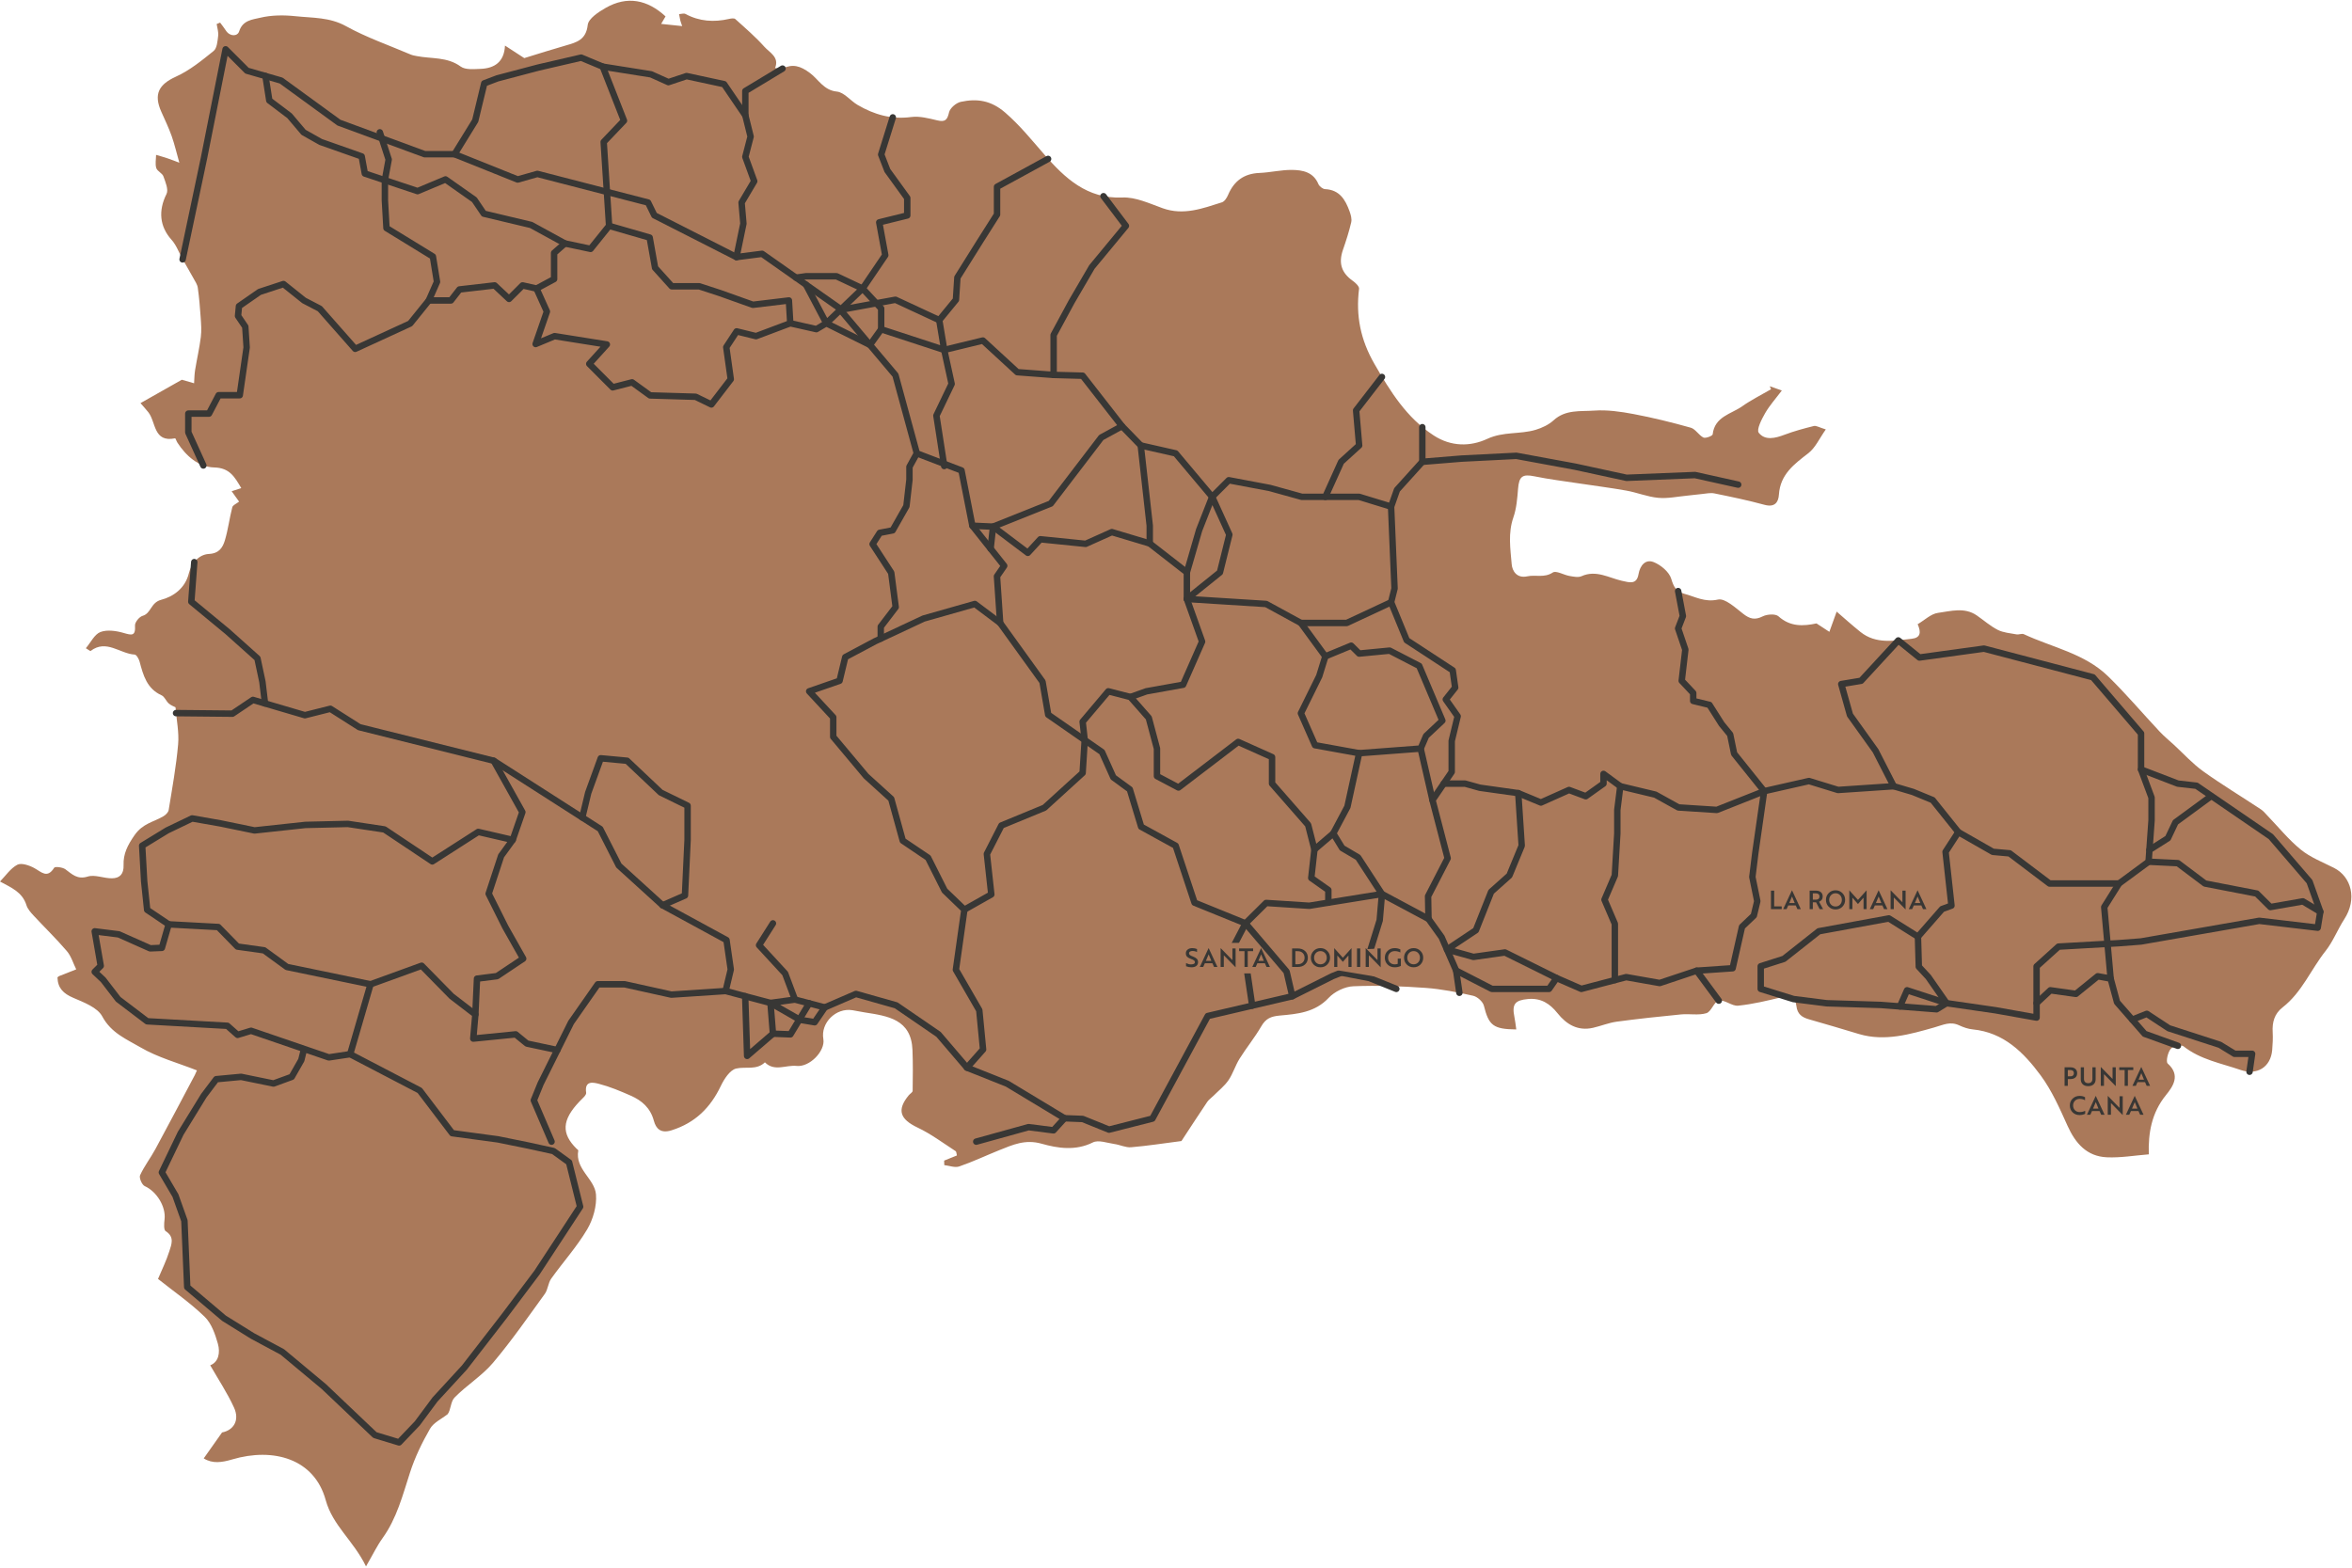 <svg width="732" height="488" viewBox="0 0 732 488" fill="none" xmlns="http://www.w3.org/2000/svg">
<path d="M471.851 320.453C464.688 320.361 463.353 319.171 461.825 313.082C461.505 311.8 459.794 310.261 458.477 309.968C453.592 308.869 448.643 307.871 443.657 307.514C436.183 306.983 428.663 306.699 421.18 307.011C418.536 307.121 415.334 308.677 413.505 310.628C409.251 315.178 403.725 315.645 398.346 316.122C395.483 316.378 393.937 317.065 392.528 319.5C390.515 322.98 387.926 326.13 385.786 329.555C384.459 331.67 383.746 334.188 382.346 336.239C381.093 338.07 379.263 339.499 377.671 341.092C377.04 341.733 376.244 342.255 375.741 342.978C372.823 347.319 369.978 351.705 367.691 355.193C361.973 355.926 356.997 356.714 352.002 357.126C350.328 357.263 348.58 356.356 346.851 356.118C344.601 355.798 341.856 354.754 340.127 355.624C334.739 358.316 329.177 357.437 324.201 356.027C319.041 354.562 315.19 356.366 310.963 358.05C306.819 359.717 302.766 361.649 298.549 363.096C297.195 363.563 295.448 362.858 293.884 362.684C293.865 362.208 293.856 361.75 293.838 361.283C295.091 360.77 296.354 360.257 297.808 359.68C297.68 359.232 297.698 358.527 297.397 358.325C293.509 355.807 289.749 352.978 285.595 351.009C280.088 348.399 279.045 345.524 282.824 340.946C283.226 340.46 284.031 340.021 284.04 339.545C284.104 335.314 284.15 331.084 283.985 326.853C283.61 317.266 276.319 316.277 269.184 315.16C267.885 314.959 266.595 314.675 265.296 314.464C260.145 313.64 255.361 318.402 256.248 323.456C256.889 327.128 252.004 332.265 247.887 331.807C244.612 331.45 241.017 333.675 238.062 330.69C235.418 333.236 232.015 331.926 229.087 332.631C227.166 333.098 225.373 335.873 224.349 338.015C221.11 344.81 216.362 349.525 209.026 351.842C205.586 352.932 204.15 351.293 203.491 348.857C202.412 344.883 199.795 342.603 196.328 341.074C193.108 339.654 189.824 338.272 186.43 337.393C184.774 336.972 181.847 336.202 182.423 340.14C182.542 340.918 181.188 341.989 180.41 342.814C174.793 348.692 174.702 352.886 179.441 357.574C179.633 357.757 179.999 357.986 179.971 358.142C178.91 363.956 185.103 366.96 185.487 371.831C185.771 375.393 184.582 379.578 182.734 382.7C179.523 388.121 175.223 392.873 171.546 398.029C170.576 399.384 170.539 401.408 169.561 402.763C164.31 410.015 159.196 417.404 153.423 424.235C149.984 428.301 145.208 431.204 141.458 435.049C140.223 436.313 140.332 438.877 139.335 440.196C137.46 441.688 134.944 442.814 133.837 444.746C131.358 449.059 129.135 453.629 127.616 458.353C125.32 465.432 123.509 472.62 119.063 478.8C117.325 481.218 116.017 483.965 113.912 487.6C109.97 479.505 103.548 474.918 101.361 466.942C97.839 454.114 85.132 450.497 72.252 454.306C69.059 455.249 66.141 455.689 63.406 453.976C65.199 451.44 66.9 449.032 69.114 445.9C72.6 445.241 74.704 442.219 72.81 438.108C70.724 433.566 67.925 429.363 65.427 424.995C67.998 424.025 68.611 421.095 67.806 418.265C66.964 415.289 65.802 411.92 63.671 409.868C59.188 405.528 53.983 401.939 49.18 398.111C50.342 395.337 51.751 392.498 52.693 389.522C53.352 387.425 54.422 385.044 51.559 383.241C50.919 382.838 51.065 380.832 51.211 379.605C51.687 375.595 48.741 370.879 45.045 369.222C44.176 368.837 43.234 366.621 43.6 365.834C44.899 362.986 46.875 360.449 48.375 357.675C52.51 350.038 56.554 342.337 60.625 334.664C60.808 334.316 60.954 333.959 61.292 333.199C55.364 330.855 49.098 329.179 43.71 326.02C39.447 323.529 34.589 321.57 31.826 316.396C30.344 313.622 26.109 312.029 22.806 310.609C19.76 309.309 17.976 307.606 17.885 304.245C18.031 304.135 18.214 303.916 18.433 303.833C20.19 303.119 21.956 302.441 23.721 301.746C22.77 299.832 22.157 297.643 20.812 296.068C17.537 292.232 13.896 288.715 10.456 285.007C9.569 284.046 8.599 282.965 8.233 281.775C6.943 277.608 3.312 276.226 0 274.403C1.766 272.609 3.266 270.301 5.397 269.184C6.669 268.525 9.121 269.367 10.676 270.219C12.899 271.427 14.683 273.588 16.86 270.118C17.134 269.679 19.467 269.953 20.336 270.585C22.459 272.133 24.032 273.872 27.316 272.856C29.549 272.169 32.302 273.433 34.827 273.405C37.279 273.387 38.559 272.078 38.459 269.294C38.34 265.814 39.675 263.141 41.862 259.991C44.432 256.282 47.817 255.898 50.864 254.085C51.559 253.673 52.382 252.876 52.492 252.162C53.599 245.358 54.834 238.564 55.438 231.706C55.767 227.979 54.944 224.151 54.623 220.159C54.258 219.967 53.27 219.628 52.547 219.005C51.687 218.263 51.23 216.862 50.287 216.441C45.713 214.381 44.588 210.233 43.454 205.984C43.234 205.133 42.475 203.787 41.908 203.759C37.334 203.512 33.098 198.897 28.204 202.633C28.094 202.724 27.573 202.285 26.722 201.781C28.268 199.95 29.42 197.432 31.268 196.736C33.345 195.948 36.172 196.36 38.45 197.02C41.002 197.761 42.228 198.091 42.017 194.703C41.953 193.723 43.335 192.002 44.368 191.709C47.076 190.931 46.866 187.57 50.168 186.709C53.791 185.766 57.615 183.248 58.795 178.404C59.49 175.547 61.722 172.608 65.034 172.434C68.199 172.278 69.315 170.429 69.992 168.194C70.999 164.834 71.41 161.308 72.298 157.893C72.472 157.225 73.597 156.794 74.411 156.144C73.697 155.155 72.993 154.166 72.096 152.912C73.267 152.527 74.109 152.252 75.088 151.941C73.02 148.462 71.502 145.632 66.672 145.513C61.805 145.394 57.944 141.979 55.209 137.776C54.925 137.336 54.642 136.42 54.505 136.439C47.68 137.831 48.586 131.348 46.143 128.298C45.356 127.319 44.515 126.394 43.728 125.487C48.165 122.978 52.474 120.533 56.59 118.208C57.889 118.583 59.152 118.949 60.405 119.306C60.497 117.951 60.497 116.569 60.716 115.222C61.274 111.789 62.07 108.373 62.5 104.921C62.756 102.907 62.592 100.828 62.454 98.795C62.244 95.71 61.988 92.624 61.558 89.574C61.411 88.54 60.725 87.56 60.204 86.608C59.115 84.63 57.963 82.689 56.846 80.711C55.712 78.687 54.925 76.352 53.407 74.667C49.674 70.528 49.217 65.584 51.824 60.374C52.501 59.028 51.486 56.647 50.855 54.889C50.507 53.9 48.952 53.304 48.641 52.316C48.247 51.07 48.558 49.587 48.577 48.213C49.793 48.571 51.019 48.9 52.218 49.312C53.544 49.761 54.843 50.283 55.813 50.649C54.944 47.582 54.331 44.908 53.425 42.344C52.51 39.771 51.321 37.298 50.205 34.79C47.744 29.286 49.446 26.265 54.779 23.847C59.033 21.924 62.811 18.829 66.489 15.863C67.541 15.011 67.696 12.822 67.897 11.193C68.053 9.993 67.614 8.72 67.431 7.484C67.788 7.328 68.144 7.191 68.501 7.035C69.096 7.841 69.736 8.629 70.267 9.462C71.575 11.504 73.944 11.33 74.429 9.764C75.527 6.248 78.656 6.083 80.943 5.534C84.474 4.673 88.362 4.655 92.012 5.048C97.272 5.607 102.578 5.323 107.646 8.125C114.05 11.669 121.066 14.095 127.827 16.98C128.431 17.236 129.108 17.337 129.757 17.465C134.331 18.353 139.18 17.648 143.379 20.716C144.833 21.778 147.44 21.512 149.508 21.439C153.89 21.283 156.927 19.305 157.165 14.187C159.662 15.817 161.684 17.126 163.166 18.088C167.676 16.705 171.884 15.359 176.138 14.141C179.514 13.171 182.405 12.374 182.917 7.759C183.136 5.781 186.293 3.712 188.534 2.439C195.221 -1.37 201.497 -0.098 207.132 5.103C206.812 5.644 206.373 6.395 205.769 7.438C208.001 7.667 209.94 7.878 212.31 8.125C212.054 7.374 211.852 6.871 211.724 6.349C211.569 5.708 211.459 5.048 211.34 4.398C212.008 4.371 212.822 4.06 213.334 4.343C217.68 6.688 222.208 6.962 226.938 5.882C227.551 5.735 228.484 5.607 228.85 5.937C231.951 8.729 235.143 11.476 237.915 14.581C239.525 16.384 242.608 17.758 241.227 21.174C242.014 21.238 242.929 21.586 243.551 21.311C246.78 19.828 249.04 20.478 252.068 22.721C254.684 24.644 256.331 28.105 260.447 28.508C262.716 28.728 264.683 31.365 266.924 32.674C272.056 35.669 277.454 37.244 283.574 36.429C286.19 36.081 289.026 36.831 291.679 37.463C294.094 38.04 294.817 37.418 295.366 34.982C295.668 33.645 297.57 32.015 299.016 31.704C304.047 30.614 308.438 31.228 312.857 35.064C317.504 39.102 321.173 43.69 325.152 48.25C331.373 55.365 338.307 61.967 349.303 61.481C353.438 61.298 357.756 63.349 361.845 64.815C368.359 67.15 374.296 64.879 380.288 62.983C381.102 62.727 381.834 61.573 382.218 60.657C384.066 56.326 387.167 54.028 391.97 53.836C395.355 53.698 398.73 52.856 402.097 52.892C405.408 52.929 408.738 53.543 410.312 57.288C410.614 58.011 411.666 58.835 412.398 58.872C416.908 59.083 418.701 62.159 420.009 65.758C420.402 66.838 420.777 68.148 420.53 69.201C419.863 72.085 418.939 74.933 417.969 77.735C416.523 81.892 417.466 84.904 421.024 87.432C421.875 88.027 423.064 89.162 422.973 89.895C421.93 98.273 423.421 105.773 427.776 113.318C432.725 121.889 437.738 130.011 446.191 135.541C451.625 139.094 457.644 139.048 462.895 136.604C467.899 134.278 473.068 135.257 477.935 133.792C479.929 133.197 482.006 132.217 483.515 130.835C487.238 127.41 491.886 128.115 496.167 127.813C500.201 127.529 504.382 128.124 508.389 128.884C514.381 130.011 520.327 131.485 526.2 133.133C527.682 133.545 528.689 135.486 530.152 136.201C530.839 136.53 532.97 135.679 533.025 135.212C533.647 129.663 538.761 128.903 542.21 126.476C545.036 124.48 548.174 122.923 551.184 121.174C551.056 120.863 550.919 120.543 550.791 120.231C551.879 120.616 552.959 121 554.55 121.559C552.721 123.995 550.772 126.156 549.354 128.61C548.257 130.514 546.61 133.756 547.369 134.717C549.309 137.199 552.483 136.43 555.374 135.331C558.338 134.214 561.43 133.371 564.513 132.611C565.254 132.428 566.205 133.06 568.236 133.673C566.251 136.466 565.007 139.351 562.839 141.045C558.383 144.487 554.056 147.656 553.645 153.956C553.489 156.437 552.282 157.994 549.162 157.142C544.012 155.741 538.779 154.651 533.555 153.589C532.32 153.333 530.957 153.663 529.658 153.782C528.112 153.919 526.575 154.148 525.029 154.294C522.029 154.578 519.001 155.247 516.046 154.963C512.716 154.651 509.505 153.315 506.175 152.719C501.189 151.822 496.149 151.209 491.136 150.439C486.616 149.753 482.061 149.194 477.587 148.278C473.827 147.5 472.766 148.26 472.455 152.17C472.217 155.164 471.97 158.278 470.991 161.089C469.299 165.969 470.067 170.85 470.479 175.675C470.653 177.708 472.043 180.116 475.337 179.402C477.907 178.844 480.615 179.97 483.268 178.212C484.311 177.525 486.69 178.99 488.483 179.292C489.718 179.503 491.181 179.823 492.224 179.356C496.743 177.333 500.677 179.86 504.757 180.794C507.209 181.353 509.377 182.021 509.944 178.743C510.429 175.923 512.176 174.009 514.619 174.961C516.878 175.84 519.513 178.047 520.144 180.208C520.885 182.744 521.754 184.182 524.151 184.823C527.573 185.729 530.537 187.561 534.672 186.636C536.867 186.142 540.087 189.182 542.511 191.059C544.561 192.652 546.143 193.101 548.604 191.865C549.958 191.187 552.574 191.013 553.498 191.846C557.231 195.207 561.32 194.905 565.336 194.062C566.809 195.033 568.071 195.857 569.343 196.681C570.139 194.465 570.944 192.267 571.612 190.39C573.789 192.267 576.332 194.557 578.985 196.69C583.843 200.609 589.542 199.446 594.976 198.842C597.73 198.54 597.958 196.855 596.824 194.309C599.01 193.027 600.959 191.077 603.127 190.784C607.106 190.253 611.36 188.925 615.203 191.562C617.389 193.064 619.402 194.877 621.743 196.067C623.482 196.946 625.595 197.102 627.571 197.468C628.312 197.606 629.245 197.13 629.867 197.413C638.704 201.543 648.758 203.411 656.031 210.471C661.657 215.928 666.725 221.963 672.095 227.686C673.494 229.178 675.086 230.488 676.596 231.87C679.605 234.645 682.386 237.731 685.689 240.102C691.525 244.278 697.682 247.995 703.674 251.96C704.424 252.455 705.019 253.206 705.65 253.865C709.099 257.436 712.246 261.364 716.07 264.478C719.07 266.904 722.867 268.387 726.38 270.155C731.832 272.902 733.662 279.87 729.6 286.124C727.514 289.338 726.133 293.047 723.782 296.013C719.208 301.782 716.417 308.906 710.407 313.576C707.855 315.554 707.132 318.209 707.315 321.323C707.416 323.172 707.315 325.049 707.16 326.89C706.684 332.21 702.43 334.82 697.334 333.062C691.26 330.974 684.82 329.848 679.55 325.69C678.819 325.114 676.23 325.69 675.544 326.542C674.656 327.659 674.016 330.498 674.647 331.065C678.755 334.737 676.239 338.244 674.098 340.891C669.606 346.44 668.564 352.703 668.756 359.332C664.31 359.68 659.973 360.449 655.674 360.248C649.453 359.955 645.931 355.908 643.461 350.432C641.028 345.039 638.594 339.49 635.118 334.774C629.867 327.659 623.628 321.378 613.949 320.434C612.522 320.297 611.077 319.793 609.759 319.18C606.914 317.852 604.856 319.024 601.983 319.83C594.528 321.936 586.624 324.271 578.592 321.89C573.423 320.361 568.263 318.768 563.077 317.321C560.826 316.698 559.381 315.71 559.079 313.127C558.768 310.509 557.084 309.794 554.45 310.426C549.995 311.507 545.503 312.587 540.956 313.054C539.026 313.256 536.785 311.14 534.946 311.47C533.473 311.736 532.631 314.913 531.076 315.389C528.634 316.131 525.807 315.517 523.181 315.774C516.494 316.424 509.816 317.138 503.156 318.035C500.659 318.374 498.262 319.381 495.801 319.94C491.072 321.011 487.559 318.933 484.714 315.371C482.363 312.431 479.609 310.609 475.547 310.985C471.54 311.351 470.488 312.523 471.321 316.579C471.577 317.816 471.705 319.088 471.897 320.407L471.861 320.444L471.851 320.453Z" fill="#AA795A"/>
<path d="M94.49 327.1L93.767 330.003L90.794 335.213L85.122 337.283L75.041 335.213L67.302 335.937L63.423 341.074L56.223 352.785L50.378 364.954L54.604 372.161L57.394 379.999L58.273 400.656L69.717 410.353L78.6 415.875L87.885 420.856L100.802 431.634L116.674 446.715L124.212 449.004L129.866 443.08L135.364 435.672L144.549 425.673L156.807 409.85L167.126 396.133L175.57 383.25L180.546 375.631L177.107 361.823L172.222 358.297L164.309 356.567L154.932 354.662L140.734 352.748L130.634 339.444L108.981 328.153L102.339 329.151L78.133 320.865L73.943 322.137L70.76 319.317L45.804 317.916L36.793 311.076L32.127 305.005L29.483 302.514L31.35 300.656L29.483 289.915L36.948 290.849L46.737 295.207L50.378 295.052L52.491 287.735L45.804 283.23L44.871 274.357L44.248 263.25L52.024 258.498L59.791 254.762L68.647 256.319L79.222 258.498L95.066 256.786L108.276 256.474L119.629 258.187L134.541 268.14L148.839 258.965L159.57 261.446L155.965 266.409L152.087 278.203L157.264 288.569L162.827 298.412L154.676 303.86L148.455 304.639L147.943 315.783" stroke="#383735" stroke-width="2" stroke-linecap="round" stroke-linejoin="round"/>
<path d="M171.655 355.376L166.139 342.52L168.234 337.356L177.729 318.273L186.036 306.397H194.416L208.934 309.611L225.83 308.494L239.79 312.202L248.938 317.44L253.54 318.209L256.687 313.594L247.402 311.149L239.79 312.202" stroke="#383735" stroke-width="2" stroke-linecap="round" stroke-linejoin="round"/>
<path d="M231.922 310.115L232.526 328.685L240.558 321.771L239.79 312.202" stroke="#383735" stroke-width="2" stroke-linecap="round" stroke-linejoin="round"/>
<path d="M251.838 312.321L246.002 321.982L240.559 321.771" stroke="#383735" stroke-width="2" stroke-linecap="round" stroke-linejoin="round"/>
<path d="M225.83 308.494L227.431 301.791L226.105 292.634L206.207 281.802L192.595 269.431L186.804 258.049L153.642 236.806L111.817 226.358L102.815 220.635L94.893 222.631L78.719 217.869L72.343 222.155L54.788 221.981" stroke="#383735" stroke-width="2" stroke-linecap="round" stroke-linejoin="round"/>
<path d="M60.46 174.979L59.545 187.304L70.816 196.617L80.12 204.94L81.666 212.211L82.48 218.977" stroke="#383735" stroke-width="2" stroke-linecap="round" stroke-linejoin="round"/>
<path d="M108.982 328.153L115.312 306.397L89.295 301.003L82.178 295.821L73.89 294.658L67.934 288.569L52.492 287.735" stroke="#383735" stroke-width="2" stroke-linecap="round" stroke-linejoin="round"/>
<path d="M173.457 326.862L163.998 324.848L160.494 321.982L147.293 323.3L147.943 315.783L140.56 310.115L131.238 300.619L115.312 306.397" stroke="#383735" stroke-width="2" stroke-linecap="round" stroke-linejoin="round"/>
<path d="M153.642 236.806L162.571 252.803L159.57 261.446" stroke="#383735" stroke-width="2" stroke-linecap="round" stroke-linejoin="round"/>
<path d="M181.224 254.469L183.062 246.796L186.969 236.046L195.156 236.806L205.622 246.704L213.992 250.797V261.446L213.178 278.753L206.207 281.802" stroke="#383735" stroke-width="2" stroke-linecap="round" stroke-linejoin="round"/>
<path d="M240.559 287.433L236.241 294.227L244.356 303.036L247.402 311.149" stroke="#383735" stroke-width="2" stroke-linecap="round" stroke-linejoin="round"/>
<path d="M256.688 313.594L266.385 309.4L278.908 312.944L292.091 321.982L300.946 332.347L313.47 337.338L331.3 348.097L327.869 351.86L320.111 350.862L303.828 355.376" stroke="#383735" stroke-width="2" stroke-linecap="round" stroke-linejoin="round"/>
<path d="M300.946 332.347L305.959 326.688L304.779 314.473L297.497 301.864L300.141 283.157L293.993 277.242L288.843 267.005L280.966 261.685L277.371 248.682L269.558 241.595L259.322 229.379V223.272L251.838 215.196L261.288 211.918L263.063 204.556L272.312 199.629L287.461 192.542L303.406 188.009L311.274 193.925L324.456 212.211L326.231 222.484L342.963 234.104L346.503 241.988L351.617 245.724L355.157 257.353L365.888 263.25L371.77 280.987L387.633 287.433L400.422 302.46L402.197 310.115L375.896 316.268L358.661 348.207L345.149 351.64L336.943 348.317L331.299 348.097" stroke="#383735" stroke-width="2" stroke-linecap="round" stroke-linejoin="round"/>
<path d="M300.14 283.157L308.52 278.423L307.138 265.823L311.667 256.96L325.05 251.438L336.943 240.606L337.583 230.369L336.943 224.655L344.929 215.196L351.818 216.972L357.526 223.464L360.079 233.015V241.595L366.775 245.138L385.346 230.955L395.894 235.679V243.93L407.118 256.758L409.085 264.441L408.097 273.305L413.412 277.05V280.987L407.493 281.949L394.046 281.079L387.633 287.433L383.827 294.741L387.77 299.868L389.719 313.036" stroke="#383735" stroke-width="2" stroke-linecap="round" stroke-linejoin="round"/>
<path d="M402.197 310.115L414.648 303.879L425.305 299.639L429.395 286.481L430.099 278.295L422.671 266.895L417.712 263.974L414.941 259.441L409.086 264.441" stroke="#383735" stroke-width="2" stroke-linecap="round" stroke-linejoin="round"/>
<path d="M414.94 259.441L419.349 251.145L422.999 234.461L409.259 231.971L404.877 222.027L410.576 210.471L412.479 204.317L404.877 193.925L394.046 188.009L369.382 186.453" stroke="#383735" stroke-width="2" stroke-linecap="round" stroke-linejoin="round"/>
<path d="M677.812 325.544L667.466 321.817L658.876 311.992L656.881 304.621L654.887 282.36L659.489 275.026L668.692 268.241L669.616 255.339V248.279L666.35 239.525V228.317L651.365 210.819L617.462 201.909L597.373 204.675L590.795 199.354L579.214 211.918L573.048 212.943L575.756 222.576L583.724 233.711L589.368 244.745" stroke="#383735" stroke-width="2" stroke-linecap="round" stroke-linejoin="round"/>
<path d="M659.489 275.026H651.521H637.863L625.44 265.631L620.225 265.164L609.485 259.029L605.506 265.164L607.345 281.903L604.426 282.974L596.916 291.572L587.859 285.895L566.077 289.887L555.191 298.485L547.982 300.784V307.825L558.173 310.994L568.538 312.303L585.325 312.825L590.604 313.228L602.725 314.171L605.826 312.276" stroke="#383735" stroke-width="2" stroke-linecap="round" stroke-linejoin="round"/>
<path d="M522.276 183.99L523.749 191.782L522.276 195.619L524.517 202.221L523.392 211.918L526.969 215.727V218.19L532.028 219.417L535.815 225.387L538.468 228.629L539.703 234.617L549.052 246.283L546.299 265.475L545.375 272.993L546.912 280.52L545.832 285.007L542.155 288.505L539.236 301.397L528.039 302.167L516.54 306.003L506.111 304.163L492.151 307.825L484.439 304.456L482.106 307.825H464.286L453.189 302.121L450.335 295.565L448.67 291.746L444.581 286.042L430.099 278.295L413.413 280.987" stroke="#383735" stroke-width="2" stroke-linecap="round" stroke-linejoin="round"/>
<path d="M423.001 234.462L442.148 233.015L443.831 229.087L448.899 224.325L441.69 207.284L432.487 202.532L423.001 203.448L420.522 200.994L412.48 204.318" stroke="#383735" stroke-width="2" stroke-linecap="round" stroke-linejoin="round"/>
<path d="M357.83 169.174V163.643L355.03 138.664L349.194 132.657" stroke="#383735" stroke-width="2" stroke-linecap="round" stroke-linejoin="round"/>
<path d="M442.66 132.977V143.755L434.783 152.481L432.944 157.701L434.015 183.184L432.944 187.478L437.802 199.3L452.119 208.667L452.887 214.042L449.969 217.723L453.656 222.952L451.808 230.625V240.294L445.825 249.048L450.545 267.16L444.453 278.982L444.581 286.042" stroke="#383735" stroke-width="2" stroke-linecap="round" stroke-linejoin="round"/>
<path d="M449.329 243.929H455.952L460.554 245.211L472.52 246.896L473.59 263.25L469.757 272.535L464.085 277.599L459.328 289.576L450.335 295.564L458.56 297.872L468.376 296.489L484.44 304.456" stroke="#383735" stroke-width="2" stroke-linecap="round" stroke-linejoin="round"/>
<path d="M472.519 246.896L479.572 249.817L488.317 245.907L493.532 247.858L499.048 243.929V240.908L504.272 244.744L515.158 247.354L522.367 251.346L534.332 252.116L549.052 246.283L562.994 243.124L572.041 245.907L589.368 244.744L595.332 246.512L601.498 249.048L609.484 259.029" stroke="#383735" stroke-width="2" stroke-linecap="round" stroke-linejoin="round"/>
<path d="M502.58 305.088V287.58L499.359 280.062L502.58 272.535L503.348 259.441V252.116L504.272 244.745" stroke="#383735" stroke-width="2" stroke-linecap="round" stroke-linejoin="round"/>
<path d="M417.438 302.762L426.229 304.456L434.572 307.825" stroke="#383735" stroke-width="2" stroke-linecap="round" stroke-linejoin="round"/>
<path d="M453.189 302.121L454.195 309.043" stroke="#383735" stroke-width="2" stroke-linecap="round" stroke-linejoin="round"/>
<path d="M534.927 311.488L528.038 302.167" stroke="#383735" stroke-width="2" stroke-linecap="round" stroke-linejoin="round"/>
<path d="M442.147 233.015L445.825 249.048" stroke="#383735" stroke-width="2" stroke-linecap="round" stroke-linejoin="round"/>
<path d="M355.029 138.664L365.888 141.127L377.259 154.661L382.427 149.487L395.18 151.895L405.17 154.661H412.479L417.401 143.755L422.999 138.664L422.057 127.749L430.098 117.338" stroke="#383735" stroke-width="2" stroke-linecap="round" stroke-linejoin="round"/>
<path d="M432.945 157.7L423.001 154.66H412.48" stroke="#383735" stroke-width="2" stroke-linecap="round" stroke-linejoin="round"/>
<path d="M404.877 193.925H419.13L432.944 187.478" stroke="#383735" stroke-width="2" stroke-linecap="round" stroke-linejoin="round"/>
<path d="M369.382 178.175L373.197 165.008L377.259 154.66L382.601 166.418L379.674 178.175L369.382 186.453" stroke="#383735" stroke-width="2" stroke-linecap="round" stroke-linejoin="round"/>
<path d="M442.66 143.755L454.864 142.757L471.925 141.896L490.249 145.275L506.212 148.736L527.518 147.875L540.966 150.86" stroke="#383735" stroke-width="2" stroke-linecap="round" stroke-linejoin="round"/>
<path d="M666.349 239.525L677.811 243.93L683.602 244.589L706.747 260.439L718.786 274.449L722.134 283.826L721.329 288.779L703.133 286.637L666.349 293.065L659.488 293.596L640.652 294.667L633.836 300.83V316.762L621.12 314.491L605.825 312.276L600.135 304.117L597.18 300.93L596.915 291.572" stroke="#383735" stroke-width="2" stroke-linecap="round" stroke-linejoin="round"/>
<path d="M591.326 313.283L593.522 308.265L605.826 312.276" stroke="#383735" stroke-width="2" stroke-linecap="round" stroke-linejoin="round"/>
<path d="M633.836 312.257L638.126 308.265L646.085 309.382L652.864 303.897L656.88 304.62" stroke="#383735" stroke-width="2" stroke-linecap="round" stroke-linejoin="round"/>
<path d="M663.605 317.394L668.142 315.59L674.967 320.077L690.876 325.232L695.441 328.034H700.911L700.106 333.62" stroke="#383735" stroke-width="2" stroke-linecap="round" stroke-linejoin="round"/>
<path d="M687.646 248.206L677.062 255.971L674.711 260.925L668.957 264.578" stroke="#383735" stroke-width="2" stroke-linecap="round" stroke-linejoin="round"/>
<path d="M668.691 268.241L677.812 268.689L686.237 275.026L702.356 278.148L706.592 282.351L716.709 280.584L722.134 283.826" stroke="#383735" stroke-width="2" stroke-linecap="round" stroke-linejoin="round"/>
<path d="M63.287 144.899L58.612 134.607V128.747H65.043L68.044 123.024H74.612L76.762 108.144L76.341 101.698L74.082 98.356L74.374 95.306L80.76 90.874L88.234 88.421L94.619 93.53L99.541 96.094L110.546 108.584L127.653 100.718L133.453 93.53L136.005 87.725L134.725 79.859L120.28 71.004L119.786 62.342V56.051L120.966 49.651L118.212 41.19" stroke="#383735" stroke-width="2" stroke-linecap="round" stroke-linejoin="round"/>
<path d="M274.114 198.787V195.069L278.761 188.989L277.371 178.285L271.571 169.375L273.803 165.868L277.819 165.09L282.1 157.554L283.043 149.331V145.311L285.339 141.127" stroke="#383735" stroke-width="2" stroke-linecap="round" stroke-linejoin="round"/>
<path d="M56.828 80.747L63.478 49.248L70.211 15.35L76.862 22.007L82.616 23.664L87.492 25.074L105.487 38.177L132.172 48.003H141.475L161.107 55.877L167.246 54.138L201.697 63.047L203.646 67.03L229.206 80.033L237.183 79.007L260.904 95.691L278.688 116.77L285.339 141.127L299.244 146.447L302.62 163.643L312.536 176.133L310.286 179.402L311.274 193.925" stroke="#383735" stroke-width="2" stroke-linecap="round" stroke-linejoin="round"/>
<path d="M82.616 23.664L83.814 31.282L90.126 36.053L94.472 41.19L99.805 44.193L112.567 48.689L113.546 54.019L129.957 59.494L138.648 55.85L147.631 62.168L150.577 66.517L165.297 70.025L175.817 75.784L183.812 77.469L189.566 70.308L187.883 44.193L194.195 37.564L187.6 20.752L180.867 17.941L167.547 21.027L154.785 24.396L150.714 25.944L147.906 37.564L141.475 48.002" stroke="#383735" stroke-width="2" stroke-linecap="round" stroke-linejoin="round"/>
<path d="M133.452 93.53H140.332L143.003 90.105L153.944 88.842L158.427 93.045L162.635 88.842L166.98 89.822L172.451 86.873V78.733L175.817 75.784" stroke="#383735" stroke-width="2" stroke-linecap="round" stroke-linejoin="round"/>
<path d="M166.98 89.822L170.21 96.982L166.706 107.091L172.597 104.637L188.863 107.229L183.392 113.263L190.683 120.57L196.721 119.022L202.329 123.088L216.49 123.509L221.403 125.899L227.431 118.043L226.032 108.071L229.261 103.154L235.29 104.637L245.947 100.627L254.08 102.458L257.172 100.627L270.757 107.366L274.242 102.504V96.03L268.47 89.822" stroke="#383735" stroke-width="2" stroke-linecap="round" stroke-linejoin="round"/>
<path d="M189.567 70.308L202.191 73.953L203.875 83.366L209.062 89.116H217.615L224.064 91.222L234.31 94.876L245.526 93.53L245.947 100.626" stroke="#383735" stroke-width="2" stroke-linecap="round" stroke-linejoin="round"/>
<path d="M229.206 80.033L231.365 69.603L230.798 63.047L234.732 56.409L231.969 48.827L233.606 42.509L231.969 35.916V28.334L243.541 21.347" stroke="#383735" stroke-width="2" stroke-linecap="round" stroke-linejoin="round"/>
<path d="M187.6 20.752L202.612 23.133L208.028 25.569L213.672 23.682L225.354 26.201L231.969 35.916" stroke="#383735" stroke-width="2" stroke-linecap="round" stroke-linejoin="round"/>
<path d="M250.842 88.613L257.172 100.626L268.47 89.821L260.347 85.994H250.842L247.741 86.433" stroke="#383735" stroke-width="2" stroke-linecap="round" stroke-linejoin="round"/>
<path d="M261.544 96.451L278.679 93.31L292.319 99.647L297.515 93.31L297.963 86.379L304.952 75.226L310.304 66.783V58.148L326.194 49.468" stroke="#383735" stroke-width="2" stroke-linecap="round" stroke-linejoin="round"/>
<path d="M268.47 89.822L275.514 79.447L273.639 69.219L282.357 67.067V61.619L276.173 53.075L274.243 48.103L277.856 36.538" stroke="#383735" stroke-width="2" stroke-linecap="round" stroke-linejoin="round"/>
<path d="M274.242 102.504L293.865 108.923L292.319 99.647" stroke="#383735" stroke-width="2" stroke-linecap="round" stroke-linejoin="round"/>
<path d="M343.43 61.069L350.41 70.308L339.826 83.11L333.504 93.942L327.915 104.28V116.706L316.599 115.854L305.895 106.002L293.866 108.923L296.171 119.508L291.432 129.37L293.866 145.073" stroke="#383735" stroke-width="2" stroke-linecap="round" stroke-linejoin="round"/>
<path d="M308.3 170.804L309.06 163.936L327.017 156.757L342.743 136.182L349.192 132.657L336.943 116.953L327.914 116.706" stroke="#383735" stroke-width="2" stroke-linecap="round" stroke-linejoin="round"/>
<path d="M302.62 163.643L309.06 163.936L319.883 172.095L323.78 167.865L337.886 169.293L346.028 165.639L357.829 169.174L369.383 178.175V186.453L374.122 199.721L368.212 213.145L356.777 215.196L351.819 216.972" stroke="#383735" stroke-width="2" stroke-linecap="round" stroke-linejoin="round"/>
<path d="M554.517 283H551.165V277.24H552.173V282.152H554.517V283ZM554.968 283L557.696 277.152H557.728L560.456 283H559.4L558.888 281.856H556.536L556.024 283H554.968ZM556.864 281.104H558.56C558.214 280.32 557.934 279.64 557.72 279.064C557.278 280.136 556.992 280.816 556.864 281.104ZM563.204 277.24H565.148C565.809 277.24 566.329 277.4 566.708 277.72C567.086 278.04 567.276 278.491 567.276 279.072C567.276 279.477 567.169 279.821 566.956 280.104C566.742 280.381 566.47 280.579 566.14 280.696L567.396 283H566.316L565.212 280.864H564.196V283H563.204V277.24ZM565.156 278.088H564.196V280.048H565.204C565.534 280.048 565.793 279.963 565.98 279.792C566.172 279.621 566.268 279.381 566.268 279.072C566.268 278.757 566.169 278.515 565.972 278.344C565.774 278.173 565.502 278.088 565.156 278.088ZM568.28 280.12C568.28 279.288 568.566 278.584 569.136 278.008C569.707 277.427 570.416 277.136 571.264 277.136C572.107 277.136 572.814 277.424 573.384 278C573.96 278.571 574.248 279.277 574.248 280.12C574.248 280.963 573.963 281.672 573.392 282.248C572.827 282.819 572.118 283.104 571.264 283.104C570.416 283.104 569.707 282.819 569.136 282.248C568.566 281.672 568.28 280.963 568.28 280.12ZM569.288 280.12C569.288 280.707 569.475 281.197 569.848 281.592C570.222 281.981 570.694 282.176 571.264 282.176C571.835 282.176 572.304 281.981 572.672 281.592C573.046 281.197 573.232 280.707 573.232 280.12C573.232 279.533 573.046 279.045 572.672 278.656C572.304 278.261 571.835 278.064 571.264 278.064C570.694 278.064 570.222 278.261 569.848 278.656C569.475 279.051 569.288 279.539 569.288 280.12ZM578.243 281.416L576.739 279.68L576.515 279.456V283H575.547V277.152H575.563L578.243 280.128L580.923 277.152H580.939V283H579.979V279.456L579.747 279.68C579.417 280.069 578.915 280.648 578.243 281.416ZM581.929 283L584.657 277.152H584.689L587.417 283H586.361L585.849 281.856H583.497L582.985 283H581.929ZM583.825 281.104H585.521C585.174 280.32 584.894 279.64 584.681 279.064C584.238 280.136 583.953 280.816 583.825 281.104ZM593.071 283.088H593.047L589.679 279.64C589.673 279.635 589.633 279.6 589.559 279.536C589.489 279.467 589.436 279.416 589.399 279.384V283H588.407V277.152H588.439L591.799 280.592L592.079 280.864V277.24H593.071V283.088ZM594.054 283L596.782 277.152H596.814L599.542 283H598.486L597.974 281.856H595.622L595.11 283H594.054ZM595.95 281.104H597.646C597.299 280.32 597.019 279.64 596.806 279.064C596.363 280.136 596.078 280.816 595.95 281.104Z" fill="#383735"/>
<path d="M644.371 335.896H643.555V338H642.547V332.24H644.371C645.017 332.24 645.526 332.4 645.899 332.72C646.273 333.04 646.459 333.491 646.459 334.072C646.459 334.648 646.273 335.096 645.899 335.416C645.526 335.736 645.017 335.896 644.371 335.896ZM644.379 333.088H643.555V335.048H644.419C644.734 335.048 644.982 334.963 645.163 334.792C645.35 334.621 645.443 334.381 645.443 334.072C645.443 333.757 645.347 333.515 645.155 333.344C644.969 333.173 644.71 333.088 644.379 333.088ZM652.216 332.24V335.944C652.216 336.611 652.011 337.139 651.6 337.528C651.19 337.912 650.622 338.104 649.896 338.104C649.176 338.104 648.611 337.912 648.2 337.528C647.79 337.139 647.584 336.611 647.584 335.944V332.24H648.584V335.856C648.584 336.272 648.699 336.597 648.928 336.832C649.163 337.061 649.486 337.176 649.896 337.176C650.312 337.176 650.635 337.061 650.864 336.832C651.094 336.597 651.208 336.272 651.208 335.856V332.24H652.216ZM658.477 338.088H658.453L655.085 334.64C655.08 334.635 655.04 334.6 654.965 334.536C654.896 334.467 654.842 334.416 654.805 334.384V338H653.813V332.152H653.845L657.205 335.592L657.485 335.864V332.24H658.477V338.088ZM663.932 333.088H662.252V338H661.244V333.088H659.564V332.24H663.932V333.088ZM663.671 338L666.399 332.152H666.431L669.159 338H668.103L667.591 336.856H665.239L664.727 338H663.671ZM665.567 336.104H667.263C666.917 335.32 666.637 334.64 666.423 334.064C665.981 335.136 665.695 335.816 665.567 336.104ZM648.922 341.544V342.48C648.378 342.203 647.829 342.064 647.274 342.064C646.661 342.064 646.162 342.261 645.778 342.656C645.394 343.045 645.202 343.533 645.202 344.12C645.202 344.707 645.392 345.197 645.77 345.592C646.154 345.981 646.648 346.176 647.25 346.176C647.858 346.176 648.429 346.04 648.962 345.768V346.704C648.797 346.8 648.557 346.891 648.242 346.976C647.933 347.061 647.589 347.104 647.21 347.104C646.341 347.104 645.618 346.821 645.042 346.256C644.472 345.685 644.186 344.973 644.186 344.12C644.186 343.267 644.474 342.557 645.05 341.992C645.632 341.421 646.36 341.136 647.234 341.136C647.88 341.136 648.442 341.272 648.922 341.544ZM649.507 347L652.235 341.152H652.267L654.995 347H653.939L653.427 345.856H651.075L650.563 347H649.507ZM651.403 345.104H653.099C652.753 344.32 652.473 343.64 652.259 343.064C651.817 344.136 651.531 344.816 651.403 345.104ZM660.649 347.088H660.625L657.257 343.64C657.252 343.635 657.212 343.6 657.137 343.536C657.068 343.467 657.014 343.416 656.977 343.384V347H655.985V341.152H656.017L659.377 344.592L659.657 344.864V341.24H660.649V347.088ZM661.632 347L664.36 341.152H664.392L667.12 347H666.064L665.552 345.856H663.2L662.688 347H661.632ZM663.528 345.104H665.224C664.878 344.32 664.598 343.64 664.384 343.064C663.942 344.136 663.656 344.816 663.528 345.104Z" fill="#383735"/>
<path d="M367 309.5L366 291L379.5 294H387.5L390 302.5H384L367 309.5Z" fill="#AA795A" stroke="#AA795A"/>
<path d="M428 304L434 295L425 295.474L424 295L420 295.5L416 302L428 304Z" fill="#AA795A"/>
<path d="M370.81 301.104C370.207 301.104 369.644 300.995 369.122 300.776V299.792C369.639 300.053 370.151 300.192 370.658 300.208C370.892 300.208 371.084 300.187 371.234 300.144C371.671 300.043 371.89 299.837 371.89 299.528C371.89 299.304 371.799 299.12 371.618 298.976C371.442 298.827 371.13 298.672 370.682 298.512C370.122 298.315 369.711 298.085 369.45 297.824C369.194 297.557 369.066 297.2 369.066 296.752C369.066 296.256 369.252 295.864 369.626 295.576C369.999 295.283 370.482 295.136 371.074 295.136C371.596 295.136 372.087 295.232 372.546 295.424V296.368C372.135 296.139 371.668 296.024 371.146 296.024C370.815 296.024 370.548 296.088 370.346 296.216C370.148 296.344 370.05 296.517 370.05 296.736C370.05 296.944 370.138 297.123 370.314 297.272C370.49 297.421 370.796 297.576 371.234 297.736C371.794 297.944 372.204 298.179 372.466 298.44C372.732 298.701 372.866 299.051 372.866 299.488C372.866 299.995 372.684 300.392 372.322 300.68C371.959 300.963 371.455 301.104 370.81 301.104ZM373.41 301L376.138 295.152H376.17L378.898 301H377.842L377.33 299.856H374.978L374.466 301H373.41ZM375.306 299.104H377.002C376.655 298.32 376.375 297.64 376.162 297.064C375.719 298.136 375.434 298.816 375.306 299.104ZM384.551 301.088H384.527L381.159 297.64C381.154 297.635 381.114 297.6 381.039 297.536C380.97 297.467 380.917 297.416 380.879 297.384V301H379.887V295.152H379.919L383.279 298.592L383.559 298.864V295.24H384.551V301.088ZM390.007 296.088H388.327V301H387.319V296.088H385.639V295.24H390.007V296.088ZM389.746 301L392.474 295.152H392.506L395.234 301H394.178L393.666 299.856H391.314L390.802 301H389.746ZM391.642 299.104H393.338C392.991 298.32 392.711 297.64 392.498 297.064C392.055 298.136 391.77 298.816 391.642 299.104ZM403.913 301H402.137V295.24H403.889C404.839 295.24 405.599 295.507 406.169 296.04C406.745 296.568 407.033 297.261 407.033 298.12C407.033 298.979 406.748 299.675 406.177 300.208C405.612 300.736 404.857 301 403.913 301ZM403.881 296.088H403.145V300.152H403.905C404.545 300.152 405.057 299.965 405.441 299.592C405.825 299.213 406.017 298.723 406.017 298.12C406.017 297.523 405.823 297.035 405.433 296.656C405.049 296.277 404.532 296.088 403.881 296.088ZM407.972 298.12C407.972 297.288 408.257 296.584 408.828 296.008C409.398 295.427 410.108 295.136 410.956 295.136C411.798 295.136 412.505 295.424 413.076 296C413.652 296.571 413.94 297.277 413.94 298.12C413.94 298.963 413.654 299.672 413.084 300.248C412.518 300.819 411.809 301.104 410.956 301.104C410.108 301.104 409.398 300.819 408.828 300.248C408.257 299.672 407.972 298.963 407.972 298.12ZM408.98 298.12C408.98 298.707 409.166 299.197 409.54 299.592C409.913 299.981 410.385 300.176 410.956 300.176C411.526 300.176 411.996 299.981 412.364 299.592C412.737 299.197 412.924 298.707 412.924 298.12C412.924 297.533 412.737 297.045 412.364 296.656C411.996 296.261 411.526 296.064 410.956 296.064C410.385 296.064 409.913 296.261 409.54 296.656C409.166 297.051 408.98 297.539 408.98 298.12ZM417.935 299.416L416.431 297.68L416.207 297.456V301H415.239V295.152H415.255L417.935 298.128L420.615 295.152H420.631V301H419.671V297.456L419.439 297.68C419.108 298.069 418.607 298.648 417.935 299.416ZM423.341 301H422.333V295.24H423.341V301ZM429.7 301.088H429.676L426.308 297.64C426.302 297.635 426.262 297.6 426.188 297.536C426.118 297.467 426.065 297.416 426.028 297.384V301H425.036V295.152H425.068L428.428 298.592L428.708 298.864V295.24H429.7V301.088ZM435.987 300.664C435.438 300.957 434.795 301.104 434.059 301.104C433.174 301.104 432.44 300.821 431.859 300.256C431.283 299.685 430.995 298.973 430.995 298.12C430.995 297.267 431.286 296.557 431.867 295.992C432.448 295.421 433.182 295.136 434.067 295.136C434.691 295.136 435.278 295.269 435.827 295.536V296.48C435.262 296.203 434.686 296.064 434.099 296.064C433.47 296.064 432.963 296.259 432.579 296.648C432.195 297.037 432.003 297.528 432.003 298.12C432.003 298.717 432.192 299.213 432.571 299.608C432.955 299.997 433.451 300.192 434.059 300.192C434.422 300.192 434.739 300.139 435.011 300.032V298.4H435.987V300.664ZM436.972 298.12C436.972 297.288 437.257 296.584 437.828 296.008C438.398 295.427 439.108 295.136 439.956 295.136C440.798 295.136 441.505 295.424 442.076 296C442.652 296.571 442.94 297.277 442.94 298.12C442.94 298.963 442.654 299.672 442.084 300.248C441.518 300.819 440.809 301.104 439.956 301.104C439.108 301.104 438.398 300.819 437.828 300.248C437.257 299.672 436.972 298.963 436.972 298.12ZM437.98 298.12C437.98 298.707 438.166 299.197 438.54 299.592C438.913 299.981 439.385 300.176 439.956 300.176C440.526 300.176 440.996 299.981 441.364 299.592C441.737 299.197 441.924 298.707 441.924 298.12C441.924 297.533 441.737 297.045 441.364 296.656C440.996 296.261 440.526 296.064 439.956 296.064C439.385 296.064 438.913 296.261 438.54 296.656C438.166 297.051 437.98 297.539 437.98 298.12Z" fill="#383735"/>
</svg>
